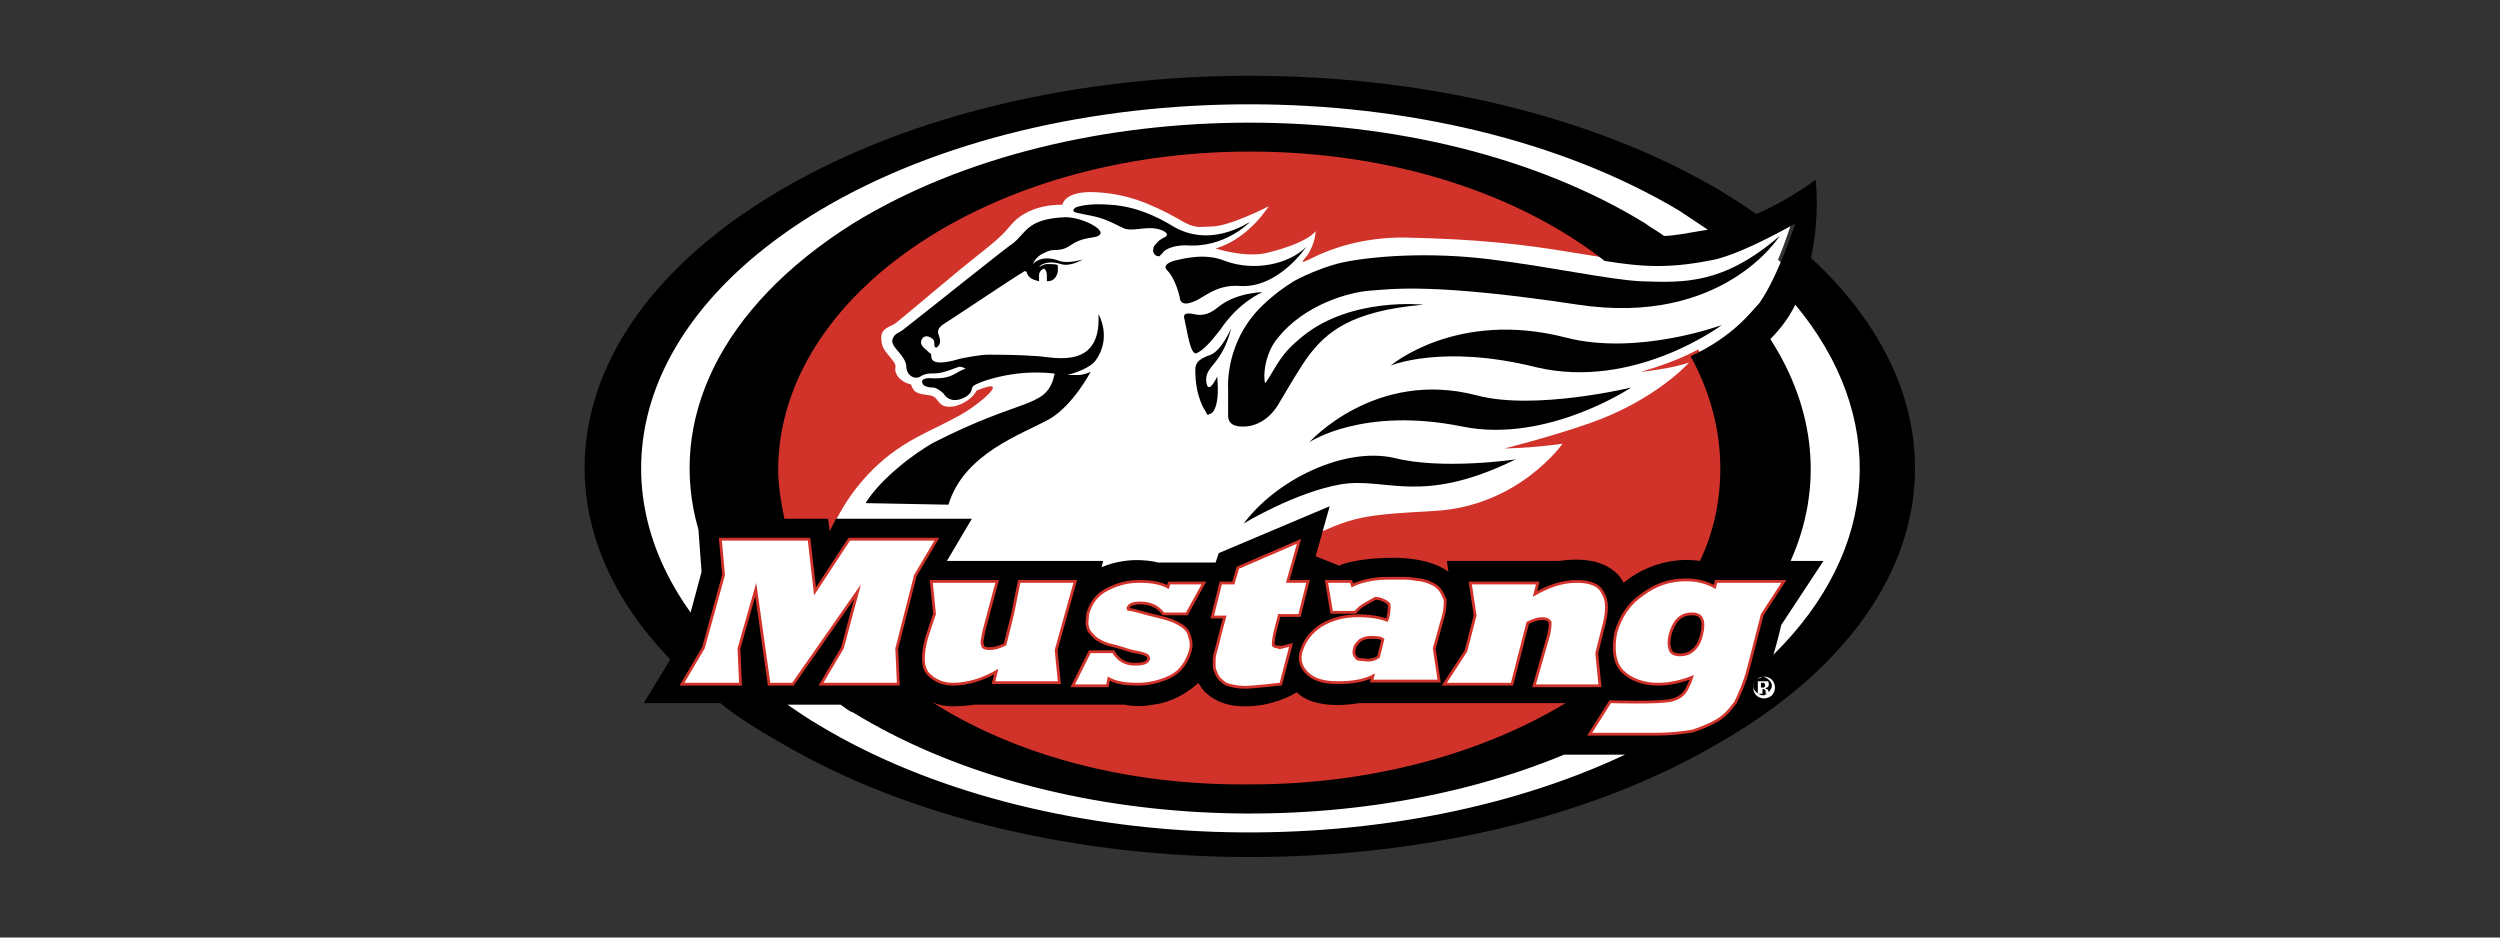 <?xml version="1.0" encoding="utf-8"?>
<!-- Generator: Adobe Illustrator 21.0.0, SVG Export Plug-In . SVG Version: 6.00 Build 0)  -->
<svg version="1.1" id="Layer_1" xmlns="http://www.w3.org/2000/svg" xmlns:xlink="http://www.w3.org/1999/xlink" x="0px" y="0px"
	 viewBox="0 0 160 60" style="enable-background:new 0 0 160 60;" xml:space="preserve">
<rect x="0" y="0" width="160" height="60" fill="#333333" stroke="none"/>
<style type="text/css">
	.st0{fill:#FFFFFF;}
	.st1{fill:#D1332A;}
	.st2{fill:none;stroke:#D1332A;stroke-width:0.358;stroke-miterlimit:10;}
</style>
<title>Asset 17</title>
<g>
	<g>
		<path class="st0" d="M80.3,53.7c22.4,0,40.5-10.6,40.5-23.7S102.7,6.2,80.3,6.2C58,6.2,39.8,16.9,39.8,30S58,53.7,80.3,53.7"/>
		<path class="st1" d="M110.8,30c0,11.6-13.9,20.9-31.1,20.9c-17.1,0-31.1-9.4-31.1-20.9C48.7,18.4,62.6,9,79.7,9
			C96.9,9,110.8,18.4,110.8,30"/>
		<path class="st0" d="M52.3,36.7c0,0,0.8-5.2,5.5-8.2c1.1-0.7,2.3-1.2,3.4-1.8c1.4-0.7,3.7-2.7,1.3-1.7c0,0-0.3,0.7-1.4,1
			c-1.2,0.2-0.9-0.6-1.6-0.7c-0.7-0.1-1-0.1-1.2-0.7c0,0-0.6-0.1-0.9-0.6c-0.3-0.6,0.2-0.4-0.4-1.1c-0.3-0.4-0.6-0.6-0.6-1.3
			c0-0.6,0.6-0.7,0.9-0.9c0.4-0.3,3.8-3.2,5.2-4.3c1.4-1.1,1.7-1.4,2.2-2c0.5-0.6,1.5-1.3,3.3-1.3c0,0,0.1-0.9,2.1-0.8
			c1.9,0.1,3.3,0.6,5.3,1.7c1.1,0.7,1.4,0.5,2.1,0.5c1.2,0,3.7-1.3,3.7-1.3s-1.3,2.1-3.4,2.7c0,0,1.8,0.6,3.2,0.3
			c1.3-0.3,2.7-0.8,3.2-1.4c0,0,0,0.7-0.5,1.5c-0.3,0.4-0.7,0.7,0.3,0.2c1.2-0.6,3.2-1.3,5.8-1.3c4.7,0.1,7.5,0.4,11.1,1
			c3.6,0.6,5.2,0.8,8.7,0c2-0.5,5.2-2.4,5.2-2.4s-1.1,3.7-2.3,5.3c-0.7,0.9-2.2,3.2-7.5,4.7c0,0,2-0.2,3.1-0.6c0,0-2.1,2.4-6.4,3.9
			c-2.6,0.9-5.4,1.6-5.4,1.6s1.5,0,3.7-0.3c0,0-2.8,4-8.2,4.3c-5.4,0.3-5.1,0.4-9.2,2.2c-4,1.8-4.8,2.2-10,1.9
			c-3.6-0.2-7.1,0.1-12.1,0C57.7,36.8,52.3,36.7,52.3,36.7"/>
		<path d="M113.5,41.9c0.3-1,0.5-1.9,0.5-1.9l2.7-4.1h-2.1c2.1-4.7,1.6-9.7-1.3-14.2c0.7-0.7,1.2-1.4,1.6-2.2
			C120.8,26.6,120.4,35.1,113.5,41.9 M108.2,22.8c1.2,2.2,1.9,4.6,1.9,7.2c0,2-0.4,4-1.3,5.9c-0.6-0.1-2.8-0.3-4.9,1.4
			c0,0-0.7-1.9-4.1-1.4h-7.2l0.1,0.7c0,0-1-0.9-3.5-0.9c-2.5,0-3.5,0.5-3.5,0.5l-1.5-0.6l0.9-3.2l-7.1,3l-0.2,0.6h-3.7
			c0,0-1.7-0.5-3.6,0.3l0.1-0.4h-10l1.6-2.7h-8.7L53.1,34L53,33.2h-2.8c-0.2-1-0.4-2.1-0.4-3.2C49.9,18.8,63.4,9.7,80,9.7
			c9.1,0,17.2,2.7,22.7,7c2.5,0.4,4.2,0.5,7.1-0.1c2-0.5,5.1-2.3,5.1-2.3s-1.1,3.4-2.3,5.1C112.1,19.9,111,21.5,108.2,22.8
			 M59.6,44.9c0.4,0.2,0.8,0.3,1.4,0.3c0.8,0,1.3-0.1,1.3-0.1h9.7c0,0,0.8,0.2,1.8,0c1.7-0.2,2.9-1.4,2.9-1.4s0.6,1.4,2.7,1.5
			c2.1,0.1,3.6-0.9,3.6-0.9s0.9,1.2,4,0.7h13.2c-5.3,3.2-12.4,5.2-20.1,5.2C72.1,50.3,64.9,48.3,59.6,44.9 M52.4,46.4
			c-0.7-0.4-1.4-0.9-2-1.3h3.4c0.3,0.2,0.5,0.4,0.8,0.5c12.4,7.6,31.5,8.5,45.5,2.7h3.9C88.7,55.5,66.5,54.9,52.4,46.4 M44.7,33.9
			l0.2,2.7l-0.7,2.6c-6.1-8.5-3.4-18.7,8.2-25.7c15.2-9.1,39.9-9.1,55.1,0c0.6,0.4,1.2,0.8,1.8,1.2c-1.2,0.2-2.2,0.4-2.8,0.4
			c-0.4-0.3-0.8-0.5-1.2-0.8c-14-8.6-36.7-8.6-50.7,0C46,19.7,42.7,27,44.7,33.9 M115.9,16.5c0.6-2.7,0.3-5,0.3-5s-1.7,1.3-3.8,2.2
			c-0.7-0.5-1.5-1-2.3-1.5c-16.6-9.8-43.6-9.8-60.2,0c-13.8,8.1-16.2,20.5-7,30l-1.7,2.8h4.9c1.1,0.9,2.4,1.7,3.8,2.5
			c16.6,9.8,43.6,9.8,60.2,0C124.5,39.2,126.4,26.2,115.9,16.5"/>
	</g>
	<polygon class="st2" points="47.3,43.7 43.8,43.7 45.1,41.5 46.4,36.8 46.2,34.6 51.7,34.6 52.1,38.1 54.4,34.6 59.8,34.6 
		58.5,36.8 57.3,41.5 57.4,43.7 52.7,43.7 54,41.5 55.1,37.4 50.7,43.7 49.3,43.7 48.4,37.3 47.2,41.5 	"/>
	<polygon class="st0" points="47.3,43.7 43.8,43.7 45.1,41.5 46.4,36.8 46.2,34.6 51.7,34.6 52.1,38.1 54.4,34.6 59.8,34.6 
		58.5,36.8 57.3,41.5 57.4,43.7 52.7,43.7 54,41.5 55.1,37.4 50.7,43.7 49.3,43.7 48.4,37.3 47.2,41.5 	"/>
	<g>
		<path class="st2" d="M59.9,39.3l-0.2-2h4l-0.8,3c-0.1,0.5-0.2,0.9-0.1,1c0,0.2,0.2,0.3,0.5,0.3c0.4,0,0.7-0.1,1.1-0.3l0.5-2l0.4-2
			h3.4l-1.2,4.3l0.2,2h-4l0.2-0.8c-1,0.6-2,0.9-2.9,0.9c-0.6,0-1.1-0.2-1.5-0.6c-0.4-0.4-0.4-1.2-0.1-2.3L59.9,39.3z"/>
		<path class="st0" d="M59.9,39.3l-0.2-2h4l-0.8,3c-0.1,0.5-0.2,0.9-0.1,1c0,0.2,0.2,0.3,0.5,0.3c0.4,0,0.7-0.1,1.1-0.3l0.5-2l0.4-2
			h3.4l-1.2,4.3l0.2,2h-4l0.2-0.8c-1,0.6-2,0.9-2.9,0.9c-0.6,0-1.1-0.2-1.5-0.6c-0.4-0.4-0.4-1.2-0.1-2.3L59.9,39.3z"/>
		<path class="st2" d="M70.8,43.8h-2l1-2h1.4c0.3,0.5,0.8,0.8,1.4,0.8c0.6,0,0.9-0.1,1-0.4c0-0.1,0-0.2-0.1-0.3
			c-0.1-0.1-0.4-0.2-1-0.3c-0.4-0.1-0.9-0.3-1.4-0.4c-0.4-0.1-0.8-0.3-1-0.5c-0.2-0.2-0.4-0.4-0.4-0.6c-0.1-0.2,0-0.5,0-0.8
			c0.2-0.7,0.6-1.2,1.2-1.5c0.6-0.3,1.2-0.5,2-0.5c0.8,0,1.4,0.1,1.9,0.4l0.1-0.3h2l-1,1.8h-1.4c-0.3-0.4-0.8-0.7-1.5-0.7
			c-0.5,0-0.8,0.1-0.9,0.4c0,0.1,0,0.2,0.2,0.2c0.1,0,0.5,0.1,1.2,0.3c0.8,0.2,1.3,0.3,1.7,0.5c0.4,0.2,0.7,0.4,0.8,0.7
			c0.1,0.3,0.2,0.6,0.1,1c-0.2,0.7-0.6,1.3-1.2,1.6c-0.6,0.3-1.3,0.5-2.1,0.5c-0.8,0-1.4-0.1-1.9-0.4L70.8,43.8z"/>
		<path class="st0" d="M70.8,43.8h-2l1-2h1.4c0.3,0.5,0.8,0.8,1.4,0.8c0.6,0,0.9-0.1,1-0.4c0-0.1,0-0.2-0.1-0.3
			c-0.1-0.1-0.4-0.2-1-0.3c-0.4-0.1-0.9-0.3-1.4-0.4c-0.4-0.1-0.8-0.3-1-0.5c-0.2-0.2-0.4-0.4-0.4-0.6c-0.1-0.2,0-0.5,0-0.8
			c0.2-0.7,0.6-1.2,1.2-1.5c0.6-0.3,1.2-0.5,2-0.5c0.8,0,1.4,0.1,1.9,0.4l0.1-0.3h2l-1,1.8h-1.4c-0.3-0.4-0.8-0.7-1.5-0.7
			c-0.5,0-0.8,0.1-0.9,0.4c0,0.1,0,0.2,0.2,0.2c0.1,0,0.5,0.1,1.2,0.3c0.8,0.2,1.3,0.3,1.7,0.5c0.4,0.2,0.7,0.4,0.8,0.7
			c0.1,0.3,0.2,0.6,0.1,1c-0.2,0.7-0.6,1.3-1.2,1.6c-0.6,0.3-1.3,0.5-2.1,0.5c-0.8,0-1.4-0.1-1.9-0.4L70.8,43.8z"/>
		<path class="st2" d="M82.5,41.4l-0.6,2.3c0,0-1.8,0.2-2.2,0.2c-0.5,0-0.9-0.1-1.2-0.2c-0.3-0.2-0.5-0.4-0.6-0.7
			c-0.1-0.2-0.1-0.3-0.1-0.4c0-0.1,0-0.3,0-0.4c0-0.3,0.2-0.8,0.4-1.7l0.3-1.1h-0.8l0.5-2h0.8l0.3-1l3.7-1.6l-0.7,2.5h1.3l-0.5,2
			h-1.3l-0.3,1.2c-0.1,0.4-0.1,0.7-0.1,0.8c0,0.1,0.2,0.2,0.4,0.2C81.8,41.6,82.1,41.5,82.5,41.4z"/>
		<path class="st0" d="M82.5,41.4l-0.6,2.3c0,0-1.8,0.2-2.2,0.2c-0.5,0-0.9-0.1-1.2-0.2c-0.3-0.2-0.5-0.4-0.6-0.7
			c-0.1-0.2-0.1-0.3-0.1-0.4c0-0.1,0-0.3,0-0.4c0-0.3,0.2-0.8,0.4-1.7l0.3-1.1h-0.8l0.5-2h0.8l0.3-1l3.7-1.6l-0.7,2.5h1.3l-0.5,2
			h-1.3l-0.3,1.2c-0.1,0.4-0.1,0.7-0.1,0.8c0,0.1,0.2,0.2,0.4,0.2C81.8,41.6,82.1,41.5,82.5,41.4"/>
		<path class="st2" d="M88.3,42.1l0.3-1.2c-0.2-0.2-0.5-0.2-0.9-0.2c-0.3,0-0.5,0.1-0.7,0.2c-0.2,0.2-0.4,0.4-0.4,0.6
			c-0.1,0.3,0,0.5,0.1,0.6c0.1,0.2,0.3,0.2,0.5,0.2C87.7,42.4,88,42.3,88.3,42.1z M86.7,39.1l-1.4,0l-0.3-1.8l1.4,0l0.1,0.3
			c0,0,0.8-0.5,2.3-0.5c0.4,0,0.8,0,1.2,0c0.3,0,0.7,0.1,0.9,0.1c0.5,0.1,0.9,0.3,1.1,0.5c0.2,0.2,0.3,0.5,0.4,0.7
			c0,0.3,0,0.7-0.2,1.3l-0.5,1.8l0.3,2h-4.1l0.1-0.4c-0.7,0.4-1.5,0.5-2.4,0.5c-0.9,0-1.5-0.2-1.9-0.6c-0.4-0.4-0.5-0.9-0.3-1.4
			c0.2-0.6,0.6-1.1,1.2-1.5c0.7-0.4,1.4-0.6,2.3-0.6c0.8,0,1.4,0.1,1.9,0.3l0.1-0.2c0.1-0.4,0.1-0.7,0.1-0.8c0-0.2-0.1-0.3-0.3-0.4
			c-0.2-0.1-0.4-0.2-0.7-0.2C87.5,38.5,87,38.7,86.7,39.1z"/>
		<path class="st0" d="M88.3,42.1l0.3-1.2c-0.2-0.2-0.5-0.2-0.9-0.2c-0.3,0-0.5,0.1-0.7,0.2c-0.2,0.2-0.4,0.4-0.4,0.6
			c-0.1,0.3,0,0.5,0.1,0.6c0.1,0.2,0.3,0.2,0.5,0.2C87.7,42.4,88,42.3,88.3,42.1 M86.7,39.1l-1.4,0l-0.3-1.8l1.4,0l0.1,0.3
			c0,0,0.8-0.5,2.3-0.5c0.4,0,0.8,0,1.2,0c0.3,0,0.7,0.1,0.9,0.1c0.5,0.1,0.9,0.3,1.1,0.5c0.2,0.2,0.3,0.5,0.4,0.7
			c0,0.3,0,0.7-0.2,1.3l-0.5,1.8l0.3,2h-4.1l0.1-0.4c-0.7,0.4-1.5,0.5-2.4,0.5c-0.9,0-1.5-0.2-1.9-0.6c-0.4-0.4-0.5-0.9-0.3-1.4
			c0.2-0.6,0.6-1.1,1.2-1.5c0.7-0.4,1.4-0.6,2.3-0.6c0.8,0,1.4,0.1,1.9,0.3l0.1-0.2c0.1-0.4,0.1-0.7,0.1-0.8c0-0.2-0.1-0.3-0.3-0.4
			c-0.2-0.1-0.4-0.2-0.7-0.2C87.5,38.5,87,38.7,86.7,39.1"/>
		<path class="st2" d="M96.7,43.7h-4.1l1.3-2l0.6-2.3l-0.3-2h4.1l-0.2,0.8c1-0.6,1.9-0.9,2.8-0.9c0.8,0,1.4,0.2,1.6,0.7
			c0.3,0.4,0.3,1.2,0,2.2l-0.4,1.6l0.2,2h-4l0.8-2.8c0.2-0.6,0.2-1,0.2-1.2c-0.1-0.2-0.3-0.3-0.6-0.3c-0.3,0-0.6,0.1-1,0.3
			L96.7,43.7z"/>
		<path class="st0" d="M96.7,43.7h-4.1l1.3-2l0.6-2.3l-0.3-2h4.1l-0.2,0.8c1-0.6,1.9-0.9,2.8-0.9c0.8,0,1.4,0.2,1.6,0.7
			c0.3,0.4,0.3,1.2,0,2.2l-0.4,1.6l0.2,2h-4l0.8-2.8c0.2-0.6,0.2-1,0.2-1.2c-0.1-0.2-0.3-0.3-0.6-0.3c-0.3,0-0.6,0.1-1,0.3
			L96.7,43.7z"/>
		<path class="st2" d="M106.8,40.6c-0.1,0.4-0.1,0.7,0,1c0.1,0.3,0.4,0.4,0.7,0.4c0.4,0,0.7-0.1,1-0.4c0.3-0.3,0.4-0.6,0.5-1
			c0.1-0.4,0.1-0.8,0-1c-0.1-0.3-0.4-0.4-0.7-0.4c-0.4,0-0.7,0.1-1,0.4C107.1,39.8,106.9,40.2,106.8,40.6z M103.1,45
			c0,0,3.1,0.1,3.9-0.1c0.8-0.2,1-0.7,1.1-0.9c0.1-0.2,0.2-0.4,0.3-0.8c-0.7,0.3-1.5,0.5-2.3,0.5c-0.9,0-1.7-0.3-2.2-0.8
			c-0.5-0.5-0.6-1.4-0.4-2.4c0.3-1,0.8-1.8,1.7-2.4c0.8-0.6,1.7-0.9,2.7-0.9c0.8,0,1.4,0.2,1.9,0.5l0.1-0.4h4.1l-1.3,2l-0.9,3.5
			c-0.2,0.8-0.6,1.7-0.8,2.1c-0.3,0.4-0.6,0.8-1.1,1.1c-0.5,0.3-1,0.5-1.6,0.7c-0.6,0.1-1.4,0.2-2.3,0.2c-0.4,0-4.1,0-4.1,0
			L103.1,45z"/>
		<path class="st0" d="M106.8,40.6c-0.1,0.4-0.1,0.7,0,1c0.1,0.3,0.4,0.4,0.7,0.4c0.4,0,0.7-0.1,1-0.4c0.3-0.3,0.4-0.6,0.5-1
			c0.1-0.4,0.1-0.8,0-1c-0.1-0.3-0.4-0.4-0.7-0.4c-0.4,0-0.7,0.1-1,0.4C107.1,39.8,106.9,40.2,106.8,40.6 M103.1,45
			c0,0,3.1,0.1,3.9-0.1c0.8-0.2,1-0.7,1.1-0.9c0.1-0.2,0.2-0.4,0.3-0.8c-0.7,0.3-1.5,0.5-2.3,0.5c-0.9,0-1.7-0.3-2.2-0.8
			c-0.5-0.5-0.6-1.4-0.4-2.4c0.3-1,0.8-1.8,1.7-2.4c0.8-0.6,1.7-0.9,2.7-0.9c0.8,0,1.4,0.2,1.9,0.5l0.1-0.4h4.1l-1.3,2l-0.9,3.5
			c-0.2,0.8-0.6,1.7-0.8,2.1c-0.3,0.4-0.6,0.8-1.1,1.1c-0.5,0.3-1,0.5-1.6,0.7c-0.6,0.1-1.4,0.2-2.3,0.2c-0.4,0-4.1,0-4.1,0
			L103.1,45z"/>
		<path d="M60.7,32.3c1-3.3,4.7-4.5,6.5-5.5c1.5-0.9,2.6-3,2.6-3S69.4,24,69,24c-0.4,0-0.7,0-0.7,0s1.3-0.3,1.8-0.9
			c1.1-1.5,0.2-3,0.2-3c0.2,3.5-2.7,2.8-3.8,2.7c-1.3-0.1-2.7-0.1-3.3-0.1c-0.4,0-1.6,0.2-1.9,0.3c-0.7,0.2-1.7,0.4-1.7-0.2
			c0-0.1,0-0.2-0.1-0.2c0,0-0.1-0.1-0.1-0.1c-0.2-0.2-0.6-0.4-0.4-0.8c0,0,0.2-0.4,0.7,0c0.1,0.1,0.1,0.2,0.1,0.4
			c0,0.1,0.1,0.2,0.2,0.1c0.2-0.2,0.2-0.4,0.1-0.7c-0.2-0.4,0.1-0.6,0.2-0.7c0.2-0.1,4.2-2.8,5.2-3.4c0.1-0.1,0.2,0,0.2,0
			c0.1,0.4,0.4,0.5,0.8,0.6c0,0,0-0.2,0-0.4c0-0.2,0.2-0.4,0.3-0.4c0.1,0,0.2,0.2,0.2,0.4c0,0.2,0,0.4,0,0.4c0.4,0,0.6-0.2,0.7-0.6
			c0-0.1,0-0.3,0-0.4c0-0.1-0.4-0.1-0.7-0.1c-0.2,0-0.5,0.2-0.5,0.2c0.2-0.3,0.8-0.4,1.4-0.2c0.6,0.2,1.4-0.3,1.4-0.3
			s-0.9,0.3-1.5,0.1c-0.5-0.2-1.2-0.3-1.7,0.2c0,0,0.2-0.5,0.7-0.7c0.2-0.1,0.4-0.2,0.7-0.2c1.1,0,0.9-0.6,2.4-0.8
			c1.5-0.2-0.5-1.3-1.7-1.3c-2.5,0.1-2.5,1-3.4,1.7c-0.1,0-5.7,4.5-7,5.5c-0.2,0.2-0.6,0.2-0.7,0.7c0,0.5,0.8,0.9,0.9,1.6
			c0,0.7,0.6,0.9,0.9,0.7c0.3-0.2,0.6-0.2,0.8-0.2c0.5,0,0.8-0.1,1.6-0.4c0.2-0.1,0.5,0.1,0.5,0.1c-0.7,0.2-0.8,0.7-2.3,0.6
			c-0.8,0-0.4,0.5-0.3,0.5c0.2,0.1,0.4,0.1,0.5,0.1c0.2,0,0.5,0.2,0.7,0.4c0.3,0.5,0.9,0.5,1.4,0.2c0.5-0.3,0.3-0.5,0.5-0.7
			c0.2-0.2,2.5-1.1,5.1-0.8c0,0,0,0,0.1,0l-0.1,0.4c-0.6,1.8-2.1,1.2-7.6,4c-1.3,0.7-3.5,2.4-4.4,3.9L60.7,32.3z"/>
		<path d="M78.6,24.9c0,0-0.2-2.5,1.6-4.7c0.4-0.5,1.3-1.4,2.6-2.2c0.9-0.5,2.2-1,3.1-1.2c1.9-0.4,5.5-0.7,9.5-0.2
			c4,0.5,7.6,1.3,9.6,1.4c2.8,0.1,5.3,0.2,8.9-2.9c0,0-3.6,5.8-12.9,4.4c-9.3-1.4-11.9-1-13.3-0.9c-1.4,0.1-4.2,0.9-5.9,3
			c-1.1,1.3-0.9,3.1-0.8,2.9c0.8-1.2,0.9-1.8,2.4-3c3.1-2.5,7.7-2,7.7-2c-4.7,0.4-6.2,1.8-7.3,3.2c-0.6,0.8-1.4,2.2-2,3.2
			c-0.6,1-1.5,1.4-2.2,1.4c-0.3,0-1,0-1-0.7C78.6,26.6,78.6,25.9,78.6,24.9"/>
		<path d="M75.5,19c-0.2-0.8-0.5-1.4-0.8-1.7c-0.3-0.3,0.1-0.5,0.4-0.6c0.8-0.2,2.1-0.5,3.3,0c1.9,0.7,4.1,0.2,5.2-0.9
			c0,0-1.8,2.7-4.3,2.5c-1.5-0.1-2.3,0.8-2.9,1C75.7,19.6,75.5,19.3,75.5,19"/>
		<path d="M75.8,20.4c0.2,0.9,0.4,2.4,0.8,2.2c0.4-0.2,0.8-0.6,1.5-1.5c1.2-1.8,2.7-2.4,2.7-2.4s-1.7,0-2.9,1
			c-0.6,0.5-1.1,0.5-1.5,0.4C75.9,20,75.7,20.1,75.8,20.4"/>
		<path d="M76.5,23.7c0,0.7,0.1,1.8,0.7,2.7c0,0.1,0.1,0.2,0.2,0.1c0.1,0,0.7-0.2,0.5-2.4c0,0-0.6,1.3-0.7,0.3c-0.1-1,1-1,1.6-3.4
			c0,0-0.6,1.4-1.3,1.7C76.6,23,76.5,23.3,76.5,23.7"/>
		<path d="M75.1,14.5c-0.5-0.3-2.1-1.3-4.1-1.4c-1.3-0.1-2,0.1-2.2,0.2c-0.3,0.3,0.1,0.3,0.5,0.4c1.1,0.2,1.4,0.3,2.6,0.9
			c0.4,0.2,1.1,0,1.7,0c0.8,0,1.4,0.4,0.9,0.6c-0.4,0.2-0.5,0.4-0.6,0.5c-0.1,0.1-0.1,0.3-0.1,0.4c0.1,0.3,0.3,0.3,0.4,0.3
			c0,0,0.1-0.1,0.2-0.2c0.1-0.2,0.6-0.5,1.5-0.5c2.5,0.2,4.1-1.5,4.1-1.5C78,15.4,76.3,15.2,75.1,14.5"/>
		<path d="M93.6,27.3c5.4,1.1,10.8-2.5,10.8-2.5s-6.2,1.5-9.9,0.5c-6.5-1.7-10.7,3-10.7,3S87.2,26,93.6,27.3"/>
		<path d="M98.3,23.5c6.3,1.5,11.9-2.7,11.9-2.7s-5.4,2-10,0.8C93.2,19.8,89,23.4,89,23.4S92.3,22,98.3,23.5"/>
		<path d="M79.6,33.5c0,0,3.3-2,6.2-2.5c2.9-0.5,5.1,1.4,11.2-1.6c0,0-4.7,0.7-7.8-0.1C86,28.6,81.7,30.7,79.6,33.5"/>
		<path class="st0" d="M112.9,43.7c0,0-0.1,0-0.1,0h-0.1V44h0.1c0.1,0,0.1,0,0.1,0C113,43.9,113,43.9,112.9,43.7
			C113,43.8,113,43.7,112.9,43.7 M112.5,44.4v-0.8c0.1,0,0.1,0,0.2,0c0.1,0,0.2,0,0.2,0c0.1,0,0.1,0,0.2,0c0.1,0,0.1,0.1,0.1,0.2
			c0,0.1,0,0.1-0.1,0.2c0,0-0.1,0-0.1,0.1c0.1,0,0.1,0,0.1,0c0,0,0.1,0.1,0.1,0.2v0.1c0,0,0,0,0,0c0,0,0,0,0,0l0,0H113
			c0,0,0-0.1,0-0.1c0-0.1,0-0.1,0-0.1c0,0,0,0-0.1-0.1c0,0,0,0-0.1,0l0,0h0v0.3H112.5z M112.4,43.5c-0.1,0.1-0.2,0.3-0.2,0.4
			c0,0.2,0.1,0.3,0.2,0.4c0.1,0.1,0.3,0.2,0.4,0.2c0.2,0,0.3-0.1,0.4-0.2c0.1-0.1,0.2-0.3,0.2-0.4c0-0.2-0.1-0.3-0.2-0.4
			c-0.1-0.1-0.3-0.2-0.4-0.2C112.7,43.4,112.5,43.4,112.4,43.5 M113.4,44.5c-0.1,0.1-0.3,0.2-0.5,0.2c-0.2,0-0.4-0.1-0.5-0.2
			c-0.1-0.1-0.2-0.3-0.2-0.5c0-0.2,0.1-0.4,0.2-0.5c0.1-0.1,0.3-0.2,0.5-0.2c0.2,0,0.4,0.1,0.5,0.2c0.1,0.1,0.2,0.3,0.2,0.5
			C113.6,44.2,113.5,44.4,113.4,44.5"/>
	</g>
</g>
</svg>
